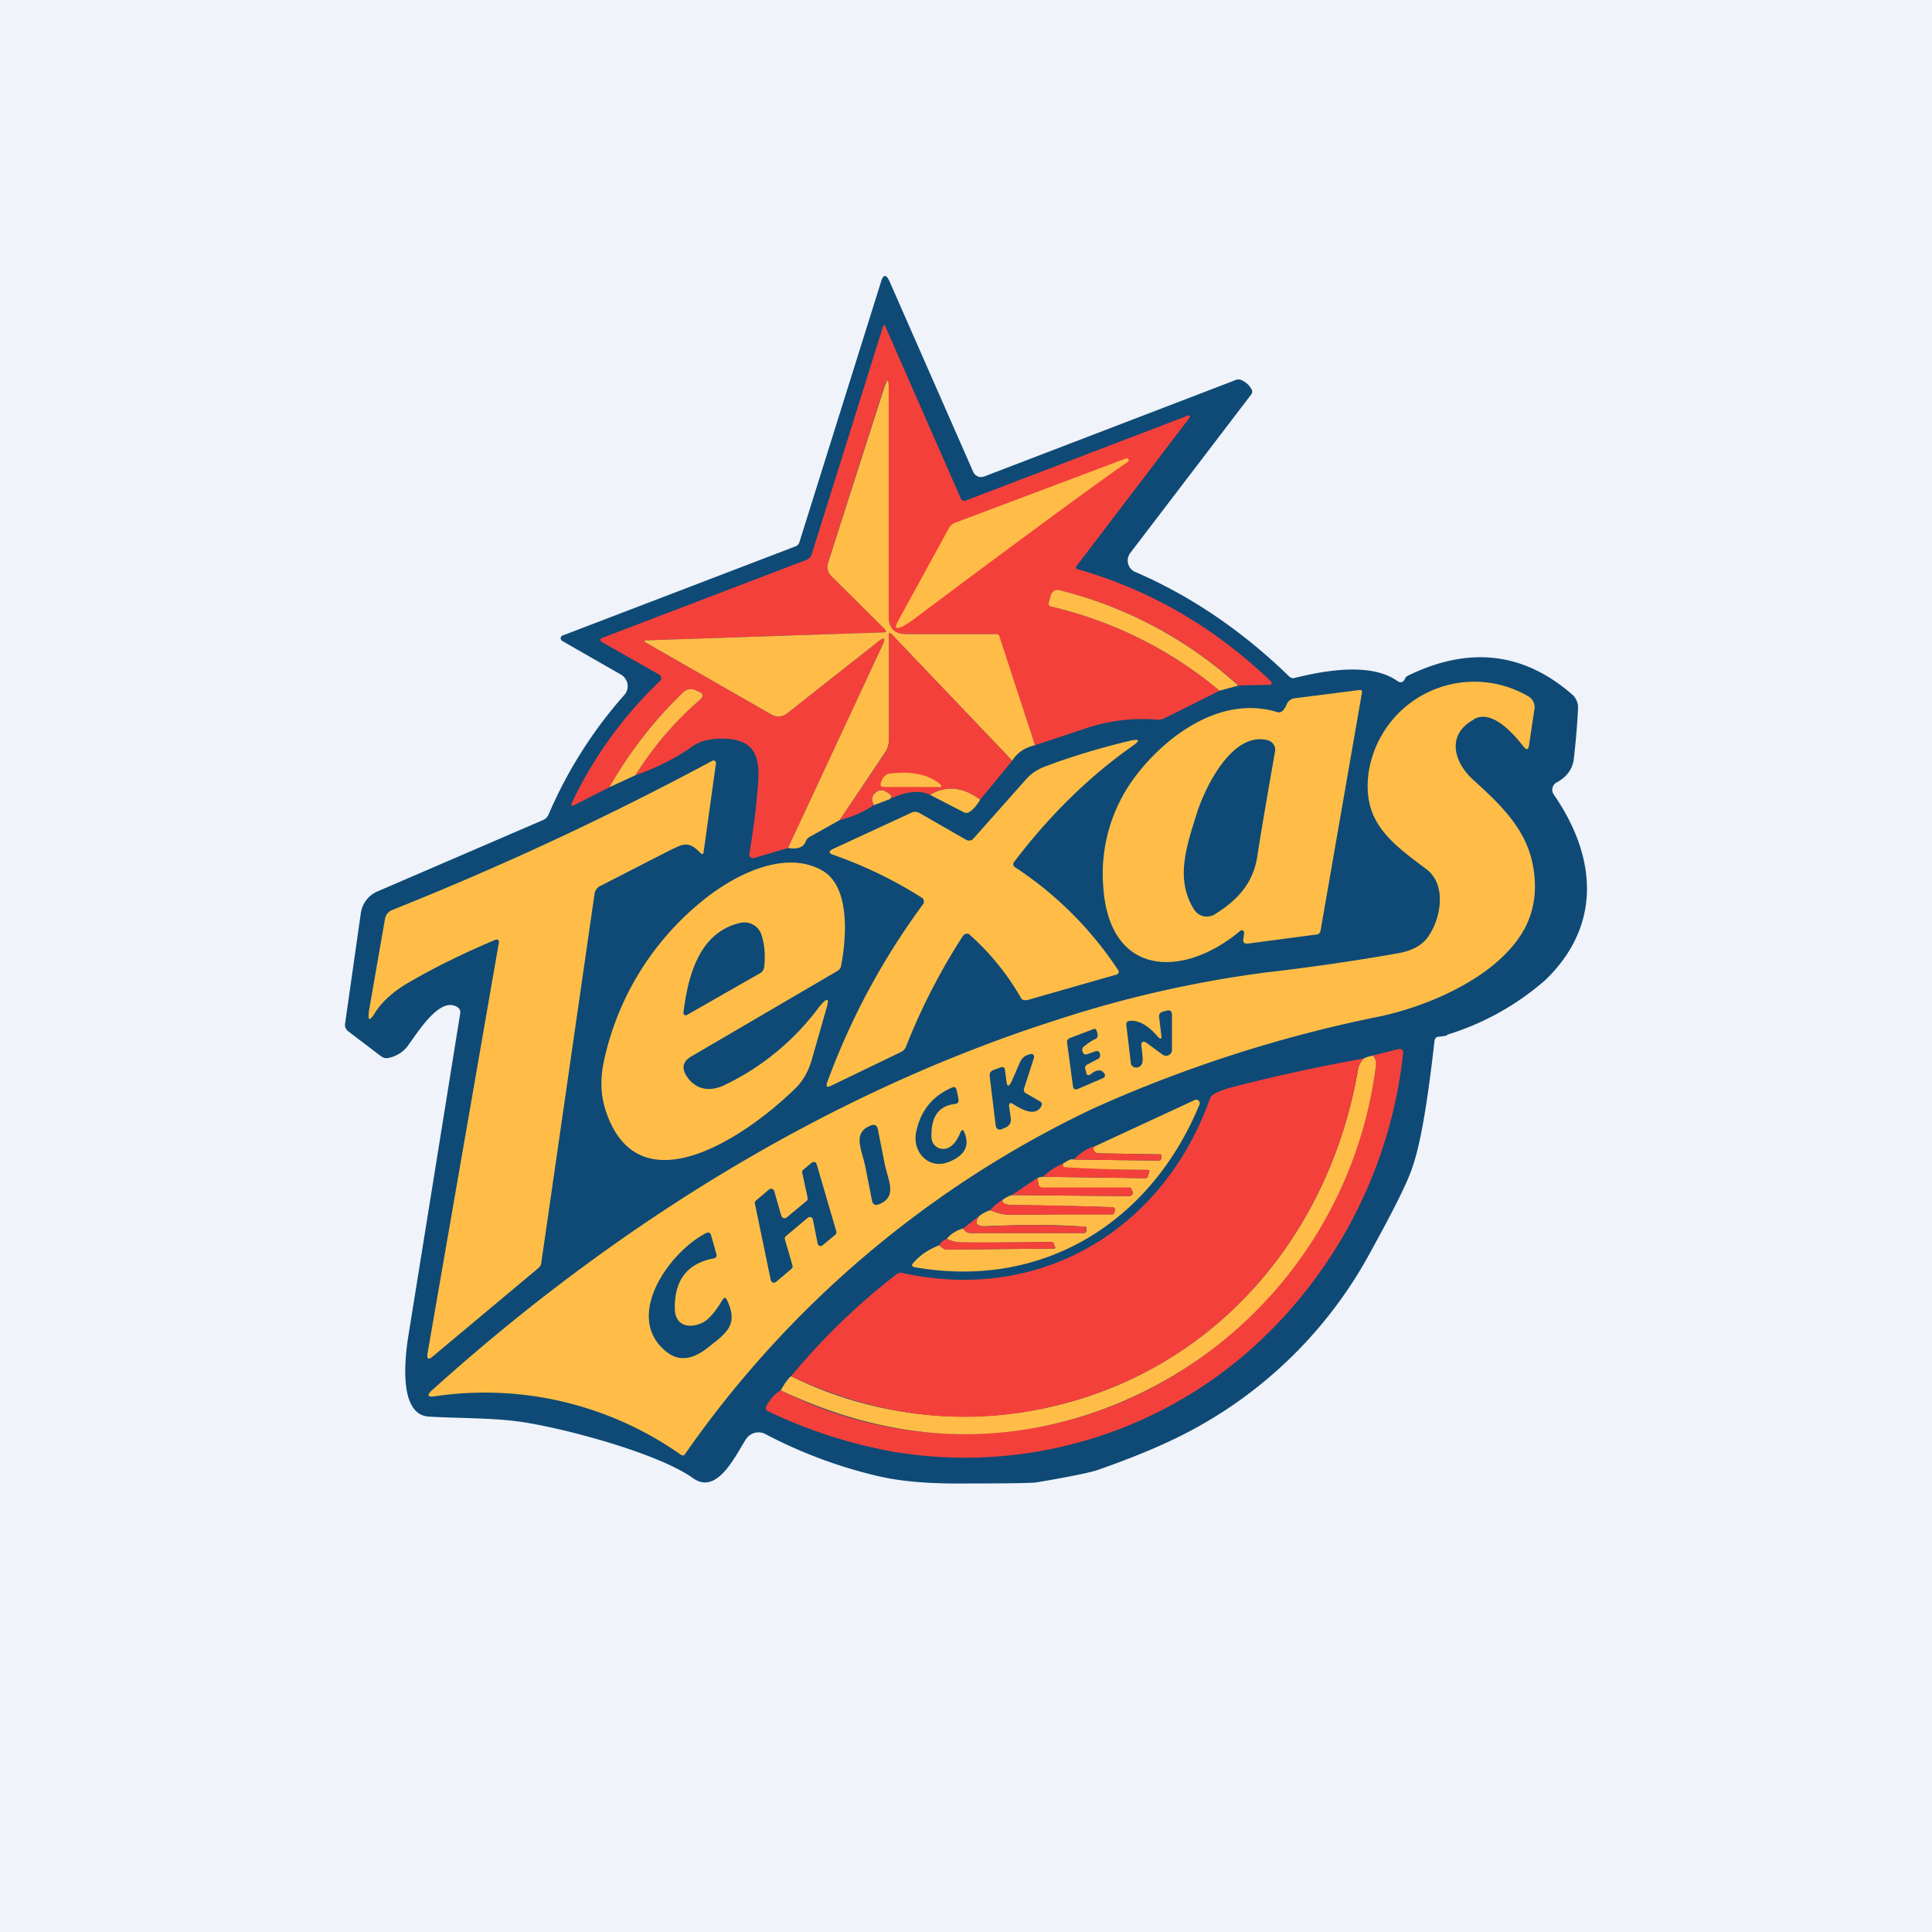 <!-- by TradingView --><svg width="56" height="56" viewBox="0 0 56 56" xmlns="http://www.w3.org/2000/svg"><path fill="#F0F3FA" d="M0 0h56v56H0z"/><path d="M41.92 30h.01c.02.01.02.02 0 .02l-.22.03c-.08 0-.12.05-.13.12-.2 1.76-.4 2.98-.64 3.66-.14.44-.55 1.25-1.21 2.45a12.71 12.71 0 0 1-4.98 5.06c-.78.44-1.76.86-2.94 1.27-.24.08-.83.2-1.78.36-.17.02-.93.03-2.3.03-.9 0-1.66-.07-2.26-.21a13.7 13.7 0 0 1-3.28-1.22.43.43 0 0 0-.57.15c-.32.5-.84 1.63-1.54 1.12-1.01-.72-3.74-1.45-5-1.63-.84-.12-1.9-.1-2.65-.15-.88-.05-.7-1.68-.59-2.36l1.5-9.33a.17.17 0 0 0-.07-.17c-.5-.34-1.12.66-1.46 1.13a.92.92 0 0 1-.53.33.26.26 0 0 1-.23-.04l-.96-.73a.22.22 0 0 1-.07-.09c-.02-.03-.02-.07-.02-.11l.46-3.23a.81.81 0 0 1 .5-.63l4.78-2.06a.3.3 0 0 0 .16-.16 12.85 12.85 0 0 1 2.2-3.47.38.38 0 0 0 .03-.46.38.38 0 0 0-.12-.12l-1.71-.98a.1.1 0 0 1-.05-.08.09.09 0 0 1 .06-.08l6.74-2.58c.06-.02.1-.06.12-.12l2.36-7.53c.07-.25.16-.25.26-.02l2.42 5.51a.25.25 0 0 0 .32.13l7.3-2.8a.21.21 0 0 1 .18.02.6.6 0 0 1 .27.26.13.13 0 0 1-.01.14l-3.51 4.6a.36.36 0 0 0 .15.55c1.6.69 3.09 1.7 4.45 3.02.05.05.1.07.17.05.92-.23 2.21-.44 2.96.08.1.07.18.06.23-.05a.2.2 0 0 1 .1-.1c1.77-.86 3.35-.67 4.75.55a.5.5 0 0 1 .17.4c-.02.44-.06.92-.12 1.45-.03.3-.2.54-.5.7a.23.23 0 0 0-.12.16.23.23 0 0 0 .03.18c1.26 1.82 1.4 3.8-.23 5.38a7.76 7.76 0 0 1-2.88 1.6Z" fill="#0E4A75"/><path d="M35.9 19.87a12 12 0 0 0-5.18-2.76.21.21 0 0 0-.26.14l-.06.2c-.02.07 0 .11.06.13 1.8.42 3.43 1.23 4.89 2.44l-1.6.8a.37.37 0 0 1-.2.04 5.16 5.16 0 0 0-1.98.22L30 21.6l-1.04-3.15c-.01-.04-.04-.07-.1-.07h-2.6c-.34 0-.5-.17-.5-.5v-6.6c0-.31-.06-.32-.15-.02L24 16.31a.37.37 0 0 0 .09.38l1.55 1.54c.07.07.05.1-.04.1l-6.85.23c-.1 0-.1.03-.02.07l3.63 2.08a.4.4 0 0 0 .45-.03l2.64-2.08c.18-.15.23-.11.13.1l-2.74 5.88-.98.29a.1.1 0 0 1-.1-.02.1.1 0 0 1-.04-.1c.11-.65.2-1.32.25-2 .07-.83-.09-1.34-1.05-1.34-.35 0-.62.07-.83.21-.5.36-1.07.64-1.67.85a9.53 9.53 0 0 1 1.86-2.18c.13-.1.11-.19-.04-.25a2.3 2.3 0 0 1-.05-.02.32.32 0 0 0-.4.06c-.82.79-1.53 1.7-2.13 2.74l-1 .51c-.1.05-.12.03-.08-.07a11.98 11.98 0 0 1 2.58-3.55.13.13 0 0 0-.06-.16l-1.67-.95a.06.06 0 0 1-.03-.06.06.06 0 0 1 .03-.04l5.94-2.27a.27.27 0 0 0 .16-.17l2.06-6.58c.02-.08.05-.08.08 0l2.18 4.97c.03.06.07.08.14.06l6.38-2.44c.13-.06.16-.03.07.09l-3.23 4.24c-.04.05-.03.08.03.1 2.1.6 3.95 1.68 5.57 3.22.09.09.07.13-.06.13l-.86.02Z" fill="#F4403B"/><path d="M30 21.6c-.3.07-.52.22-.66.45l-3.5-3.67c-.05-.05-.07-.04-.07.03v3.01c0 .16-.05.3-.14.43l-1.29 1.92-.86.48a.27.27 0 0 0-.13.15c-.06.16-.23.22-.51.18l2.74-5.88c.1-.21.05-.25-.13-.1l-2.64 2.08a.4.4 0 0 1-.45.03l-3.63-2.08c-.08-.04-.07-.07.02-.07l6.85-.23c.1 0 .1-.03.04-.1L24.1 16.7a.37.37 0 0 1-.1-.38l1.62-5.06c.1-.3.14-.3.14.02v6.6c0 .33.17.5.51.5h2.6c.06 0 .09.03.1.07L30 21.6ZM35.9 19.87l-.55.15a11.76 11.76 0 0 0-4.89-2.44c-.06-.02-.08-.06-.06-.12l.06-.21a.2.2 0 0 1 .26-.14 12 12 0 0 1 5.17 2.76Z" fill="#FFBD47"/><path d="m29.34 22.05-.93 1.13c-.5-.37-.98-.42-1.45-.14-.3-.15-.7-.1-1.17.12.1-.08.04-.15-.17-.24a.22.22 0 0 0-.2.02c-.14.08-.18.22-.1.4-.27.19-.6.33-.98.43l1.3-1.92a.77.77 0 0 0 .13-.43v-3.01c0-.07.02-.08.07-.03l3.5 3.67Z" fill="#F4403B"/><path d="M42.73 20.85c-.82.44-.6 1.25 0 1.78.72.65 1.44 1.34 1.67 2.3.17.74.1 1.4-.2 1.97-.73 1.37-2.7 2.23-4.15 2.55a39.05 39.05 0 0 0-8.34 2.67 30.11 30.11 0 0 0-11.87 10.05.09.09 0 0 1-.1 0 9.86 9.86 0 0 0-7.12-1.7c-.23.04-.26-.03-.09-.18 5.27-4.75 11.44-8.6 18.08-10.72a33.35 33.35 0 0 1 6.06-1.38 65 65 0 0 0 3.86-.56c.38-.07.65-.21.82-.42.4-.5.62-1.55-.01-2.02-1.06-.79-1.86-1.39-1.67-2.8a3.1 3.1 0 0 1 4.64-2.2.36.36 0 0 1 .17.34l-.16 1.07c-.02.14-.07.15-.16.04-.57-.73-1.05-1-1.43-.8ZM18.42 22.47l-.76.35c.6-1.04 1.31-1.95 2.13-2.74a.32.32 0 0 1 .4-.06l.05.02c.15.06.17.14.04.25a9.53 9.53 0 0 0-1.86 2.18Z" fill="#FFBD47"/><path d="M29.39 24.99a.1.1 0 0 0 .02.14 10.4 10.4 0 0 1 3.02 3.02.1.1 0 0 1-.03.08.1.1 0 0 1-.04.02l-2.59.74h-.1a.15.15 0 0 1-.08-.07 7.33 7.33 0 0 0-1.51-1.85.15.15 0 0 0-.17.06 18.13 18.13 0 0 0-1.65 3.21.28.28 0 0 1-.14.15l-2.05.99c-.1.04-.13.02-.1-.09a20.62 20.62 0 0 1 2.8-5.2.18.18 0 0 0-.02-.15 12.47 12.47 0 0 0-2.59-1.26c-.15-.05-.15-.11 0-.18l2.25-1.04a.25.25 0 0 1 .25.01l1.34.77c.04.02.08.03.12.02.04 0 .08-.03.11-.07l1.51-1.7c.14-.16.32-.28.52-.36.79-.3 1.62-.55 2.5-.76.27-.06.3-.01.07.15-1.25.88-2.4 2-3.44 3.37ZM14.46 27.32a.08.08 0 0 0-.02-.07.07.07 0 0 0-.08-.01c-.95.4-1.8.82-2.55 1.26-.42.25-.73.53-.93.84-.17.28-.23.26-.18-.07l.46-2.64a.34.34 0 0 1 .2-.25 90.64 90.64 0 0 0 9.31-4.34.1.1 0 0 1 .08.05.1.1 0 0 1 0 .05l-.36 2.59a.04.04 0 0 1-.02.02h-.04c-.25-.25-.39-.36-.75-.18-.16.07-.89.45-2.18 1.11a.3.3 0 0 0-.17.25L15.69 36.6c0 .06-.04.12-.09.16l-3.06 2.56c-.12.1-.17.08-.15-.08l2.07-11.92Z" fill="#FFBD47"/><path d="M28.41 23.18c-.1.17-.2.28-.3.35a.17.17 0 0 1-.18.01l-.97-.5c.47-.28.95-.23 1.45.14ZM25.8 23.16l-.47.18c-.09-.18-.05-.32.1-.4a.22.22 0 0 1 .19-.02c.2.09.26.16.17.24Z" fill="#FFBD47"/><path d="M22.63 40.3a11.76 11.76 0 0 0 12.7-1.35 12.26 12.26 0 0 0 4.55-8.06.35.35 0 0 0-.08-.3l.74-.18a.1.1 0 0 1 .13.07v.05a13.44 13.44 0 0 1-4.47 8.63 12.5 12.5 0 0 1-10.3 2.92 14.18 14.18 0 0 1-3.67-1.19.11.11 0 0 1-.03-.09l.01-.04c.13-.23.27-.38.42-.46Z" fill="#F4403B"/><path d="M39.8 30.6c.07.08.1.18.08.3a12.25 12.25 0 0 1-8.23 10.06c-2.99 1-6 .77-9.02-.66.13-.23.23-.36.3-.41a11.33 11.33 0 0 0 7.77.83c4.66-1.17 7.84-5 8.66-9.7a.6.6 0 0 1 .17-.34.79.79 0 0 1 .27-.08Z" fill="#FFBD47"/><path d="M39.53 30.68a.6.6 0 0 0-.17.34c-.82 4.7-4 8.53-8.66 9.7-2.6.66-5.18.38-7.77-.83.93-1.12 1.95-2.1 3.05-2.95a.21.21 0 0 1 .19-.04c4.01.88 7.55-1.27 8.9-5.05a.28.28 0 0 1 .14-.15c.13-.07.26-.12.4-.16 1.3-.34 2.6-.62 3.92-.86Z" fill="#F4403B"/><path d="M27.24 36.1c.02.03.05.06.09.08.03.02.07.04.12.04l3.1-.03c.03 0 .05-.01.03-.05l-.05-.12c0-.02-.02-.02-.05-.02-1.35.02-2.24.02-2.67.01-.09 0-.21-.03-.37-.1a.93.93 0 0 1 .47-.3l.1.1c.04.02.08.03.13.03h3.27c.05 0 .08-.02.08-.07v-.08l-.01-.03h-.03c-.65-.06-1.6-.07-2.85-.02-.3.02-.37-.08-.22-.29.1-.08.2-.13.32-.17.2.07.35.13.57.13 1-.01 1.99-.02 2.98-.01.02 0 .03-.01.04-.03l.02-.06c.02-.08 0-.11-.09-.12-.94-.03-1.89-.05-2.84-.06-.24 0-.35-.06-.32-.15a.85.85 0 0 1 .27-.14l3.4.03a.1.1 0 0 0 .09-.05.1.1 0 0 0 0-.1l-.03-.06a.04.04 0 0 0-.04-.03h-2.52c-.07 0-.12-.04-.13-.1l-.03-.18a.35.35 0 0 1 .17-.04l2.95.04.05-.01a.08.08 0 0 0 .03-.04l.04-.13c.01-.04 0-.06-.05-.06-.8 0-1.57-.01-2.34-.05-.04 0-.07-.01-.09-.03-.02-.03-.03-.06-.02-.1.15-.1.25-.15.31-.12l2.46.03c.06 0 .08-.03.08-.08v-.07c0-.02 0-.03-.03-.03l-1.8-.03a.13.13 0 0 1-.1-.05.14.14 0 0 1-.03-.12c0-.02.03-.03.07-.05l2.87-1.33a.1.1 0 0 1 .1.02.1.1 0 0 1 .03.11c-1.4 3.4-4.52 5.38-8.26 4.72-.08-.02-.1-.06-.04-.12.2-.23.45-.4.77-.52Z" fill="#FFBD47"/><path d="M31.77 33.21c-.04.02-.06.03-.07.05a.15.15 0 0 0 .03.12.13.13 0 0 0 .1.05l1.8.03c.02 0 .03.01.03.03v.07c0 .05-.02.08-.08.08l-2.46-.03c.2-.2.42-.34.65-.4ZM30.8 33.73c0 .04 0 .07.03.1a41.48 41.48 0 0 0 2.42.08c.05 0 .07.02.06.06l-.04.13-.03.04a.08.08 0 0 1-.05.01l-2.95-.04c.18-.18.37-.3.57-.38ZM30.07 34.15l.03.17c.01.07.06.1.13.1h2.52c.02 0 .03.02.04.04l.03.07a.1.1 0 0 1-.09.14l-3.4-.03.74-.5ZM29.06 34.78c-.03.1.08.14.32.15.95 0 1.9.03 2.84.06.08 0 .11.04.09.12l-.02.06c0 .02-.02.03-.04.03l-2.98.01c-.22 0-.36-.06-.57-.13.1-.12.22-.22.36-.3ZM28.38 35.25c-.15.2-.08.3.22.3a23.95 23.95 0 0 1 2.88.01v.11c0 .05-.02.07-.07.07h-3.27a.22.22 0 0 1-.13-.04.73.73 0 0 1-.1-.09l.47-.36ZM27.44 35.91c.16.07.28.1.37.1.43.01 1.32 0 2.67-.01.03 0 .04 0 .05.02l.05.12c.02.04 0 .05-.04.05l-3.1.03a.19.19 0 0 1-.11-.04.43.43 0 0 1-.1-.09c.04-.08.11-.14.21-.18Z" fill="#F4403B"/><path d="M26.55 17.9c-.15.12-.28.2-.37.25-.22.1-.26.06-.15-.15l1.48-2.7c.04-.07.1-.12.18-.15l4.97-1.87.03.01.03.05c0 .02 0 .03-.02.04-.8.55-2.85 2.05-6.15 4.52ZM27.2 22.81h-1.57c-.09 0-.12-.04-.1-.12l.03-.07a.3.3 0 0 1 .25-.2c.62-.07 1.1.03 1.43.3.07.06.06.1-.04.1Z" fill="#FFBD47"/><path d="m33.66 30-.06-.5c-.02-.1.03-.16.12-.18l.07-.02c.12-.04.18 0 .18.13v1a.17.17 0 0 1-.27.14l-.41-.3c-.16-.13-.23-.09-.2.1.03.23.04.37.02.44a.22.22 0 0 1-.06.09.15.15 0 0 1-.08.04h-.09c-.07-.04-.1-.08-.1-.11l-.13-1.1c-.01-.1.02-.13.1-.14.26-.02.53.13.81.46.09.09.12.07.1-.05ZM31.6 31.15c.16-.14.3-.16.38-.07.08.08.06.14-.03.18l-.7.3c-.09.04-.14.01-.15-.08l-.17-1.26a.12.12 0 0 1 .08-.13l.68-.26c.05-.02.09 0 .1.06l.02.06c.02.09 0 .15-.09.18-.08.04-.17.1-.27.18-.05.03-.08.07-.08.11 0 .03 0 .06.02.09.03.05.08.07.14.04l.2-.07c.09-.04.14 0 .16.08l-.01.08a.1.1 0 0 1-.05.05l-.32.17a.11.11 0 0 0-.05.05.1.1 0 0 0 0 .08l.03.12a.06.06 0 0 0 .08.05l.02-.01ZM29.25 32.08l.05.34c0 .06 0 .12-.04.17a.26.26 0 0 1-.13.1l-.07.03c-.11.05-.18.01-.2-.1l-.17-1.4c-.02-.1.02-.18.12-.21l.19-.07c.08-.03.12 0 .13.07l.04.32c.02.18.07.18.15.02l.25-.57a.37.37 0 0 1 .21-.2l.09-.03h.04c.01 0 .03 0 .04.02a.1.1 0 0 1 .02.04.1.1 0 0 1 0 .05l-.29.9c-.01.05 0 .1.06.13l.4.23c.06.03.07.08.04.15-.13.23-.4.2-.8-.06-.1-.07-.14-.04-.13.07ZM27.43 33.29c.17-.05.3-.2.41-.47.04-.08.08-.09.11 0 .16.37.03.65-.4.84-.62.28-1.1-.26-1-.82.12-.62.46-1.06 1.03-1.31.08-.04.13-.02.15.07l.05.25c.02.09-.02.14-.1.15-.47.05-.7.37-.68.97a.34.34 0 0 0 .43.32ZM25.64 33.72c.1.5.4.99-.2 1.2-.08.02-.13-.01-.16-.1l-.2-1.01c-.1-.5-.4-1 .2-1.2.08-.02.13.01.16.1l.2 1ZM22.75 35.92l.22.76a.09.09 0 0 1-.03.1l-.45.38a.1.1 0 0 1-.1.01.1.1 0 0 1-.05-.07l-.46-2.22a.09.09 0 0 1 .03-.08l.39-.33a.1.1 0 0 1 .08-.01.1.1 0 0 1 .06.06l.21.73a.1.1 0 0 0 .11.06.1.1 0 0 0 .04-.02l.58-.48a.1.1 0 0 0 .03-.09l-.16-.74a.09.09 0 0 1 .04-.08l.24-.2a.1.1 0 0 1 .12 0l.02.04.57 1.95a.09.09 0 0 1-.03.1l-.36.3a.1.1 0 0 1-.1.02.1.1 0 0 1-.05-.07l-.14-.7a.09.09 0 0 0-.06-.06.1.1 0 0 0-.09.02l-.63.53a.09.09 0 0 0-.03.09ZM19.56 37.92c0 .5.4.6.78.43.18-.08.38-.3.6-.67.05-.08.1-.08.13 0 .36.74-.05.98-.55 1.38-.35.28-.77.45-1.18.14-1.3-1 .05-2.91 1.13-3.46.07-.03.12-.01.14.06l.15.53c.03.09 0 .14-.1.15-.74.15-1.11.63-1.1 1.44Z" fill="#0E4A75"/><path fill-rule="evenodd" d="M36.06 27.01v.05l-.02.15c-.02.1.02.15.13.14l1.97-.26c.08 0 .13-.05.14-.13l1.2-6.9c0-.04-.02-.07-.07-.06l-1.89.24a.29.29 0 0 0-.23.19.53.53 0 0 1-.1.16.16.16 0 0 1-.17.05c-1.59-.49-3.18.64-4.1 1.85a4.68 4.68 0 0 0-.94 3.23c.18 2.59 2.3 2.65 3.96 1.27a.07.07 0 0 1 .12.02Zm.7-5.55c-1.02-.28-1.8 1.3-2.06 2.08l-.02.07c-.32 1-.6 1.91-.07 2.75.06.1.16.17.28.2.11.02.24 0 .34-.07.65-.41 1.13-.91 1.23-1.78.04-.26.2-1.24.5-2.94a.27.27 0 0 0-.05-.2.27.27 0 0 0-.16-.11ZM20.02 31.34l-.02-.02c-.26-.3-.25-.53.04-.7l4.24-2.48a.21.21 0 0 0 .1-.15c.15-.78.28-2.29-.55-2.76-1.09-.62-2.57.14-3.48.89a8.17 8.17 0 0 0-2.85 4.66c-.1.48-.09.93.04 1.36.94 3 4.16.74 5.51-.59.23-.22.39-.51.49-.87l.42-1.47c.08-.27.03-.3-.16-.09l-.06.07a7.35 7.35 0 0 1-2.8 2.29c-.37.15-.68.1-.92-.14Zm-.11-1.92 2.12-1.21c.07-.04.1-.1.12-.17.04-.36.01-.68-.08-.95a.52.52 0 0 0-.61-.34c-1.2.27-1.52 1.55-1.65 2.6a.07.07 0 0 0 .03.07.07.07 0 0 0 .07 0Z" fill="#FFBD47"/></svg>